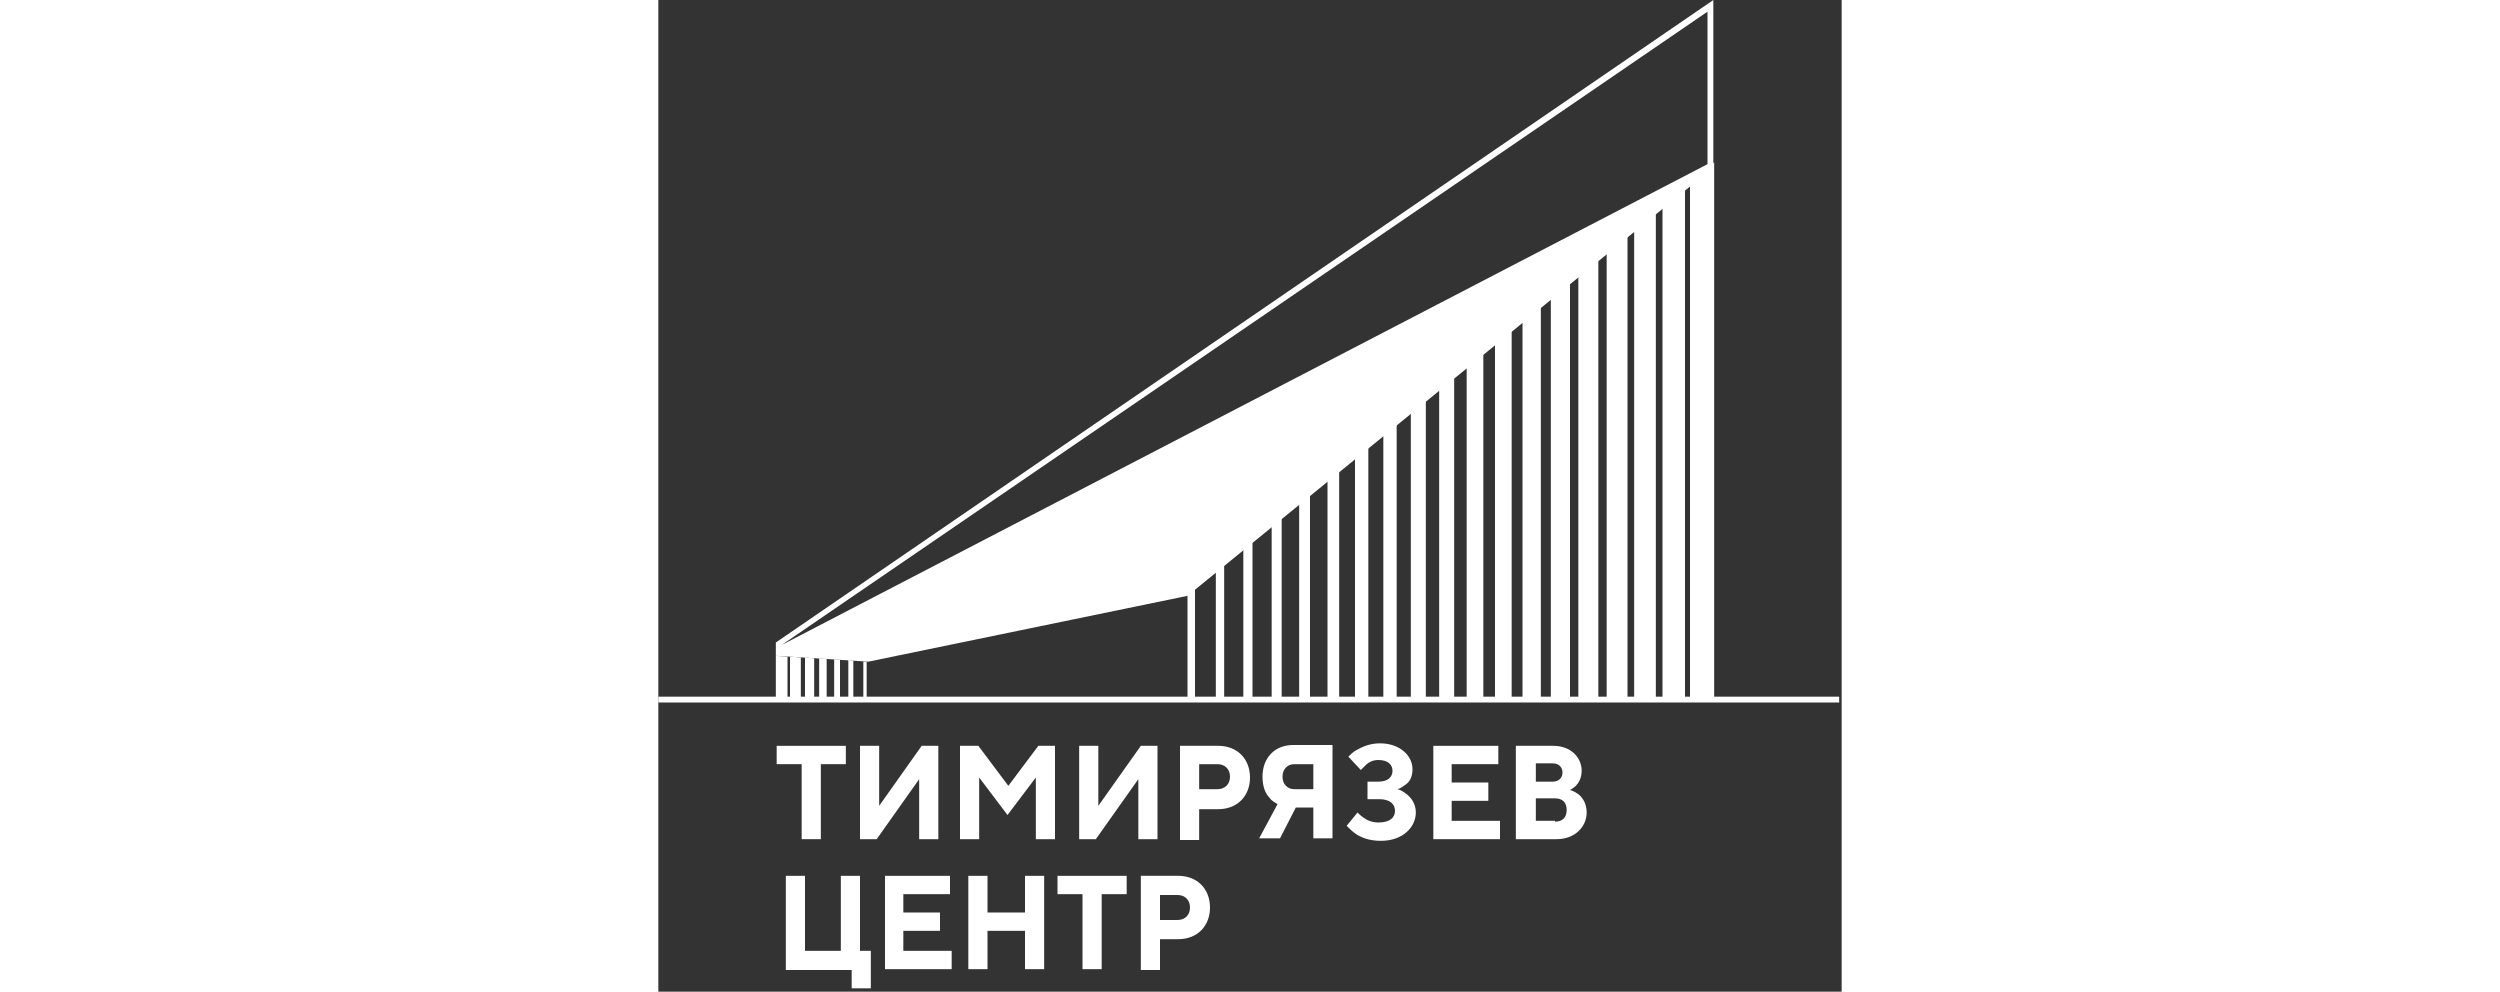 <svg width="300"  viewBox="0 0 142 119" fill="none" xmlns="http://www.w3.org/2000/svg">
<rect x="0" y="0" width="142" height="119" fill="#333333" stroke="none"/>
<path d="M17.2 91.7H14.2V89.5H22.5V91.7H19.5V100.7H17.2V91.7Z" fill="white"/>
<path d="M24.2 89.5H26.5V96.7L31.6 89.5H33.6V100.7H31.3V93.5L26.2 100.7H24.2V89.5Z" fill="white"/>
<path d="M36.4 89.5H38.4L42 94.3L45.6 89.5H47.6V100.7H45.3V93.3L41.9 97.8L38.5 93.3V100.7H36.2V89.5H36.4Z" fill="white"/>
<path d="M50.5 89.5H52.8V96.7L57.9 89.5H59.9V100.7H57.6V93.5L52.5 100.7H50.5V89.5Z" fill="white"/>
<path d="M62.7 89.5H67.2C69.5 89.5 71 91.1 71 93.3C71 95.5 69.5 97.1 67.2 97.1H64.9V100.8H62.6V89.5H62.7ZM67.1 94.7C68 94.7 68.6 94.1 68.6 93.2C68.6 92.3 68 91.7 67.1 91.7H64.9V94.7H67.1Z" fill="white"/>
<path d="M74.3 96.5C74 96.3 73.6 96.1 73.4 95.8C72.9 95.3 72.5 94.5 72.5 93.2C72.5 91 73.9 89.4 76.2 89.4H80.9V100.6H78.6V96.9H76.5L74.6 100.6H72.1L74.3 96.5ZM78.6 94.7V91.7H76.3C75.5 91.7 74.9 92.3 74.9 93.2C74.9 94.1 75.5 94.7 76.3 94.7H78.6Z" fill="white"/>
<path d="M83.9 97.5C84.1 97.7 84.3 97.9 84.6 98.1C85 98.4 85.6 98.7 86.4 98.7C87.8 98.7 88.4 98.1 88.4 97.3C88.4 96.5 87.8 95.9 86.5 95.9H85.1V93.8H86.4C87.6 93.8 88.1 93.2 88.1 92.5C88.1 91.8 87.6 91.2 86.4 91.2C85.7 91.2 85.2 91.5 84.9 91.8C84.7 92 84.5 92.2 84.3 92.4L82.8 90.8C83.1 90.5 83.4 90.2 83.8 90C84.5 89.6 85.4 89.2 86.6 89.2C89 89.2 90.5 90.7 90.5 92.3C90.5 93.3 90.1 93.9 89.6 94.2C89.3 94.4 89.1 94.6 88.7 94.7C89.1 94.8 89.4 95 89.8 95.3C90.3 95.7 90.9 96.4 90.9 97.5C90.9 99.2 89.4 100.9 86.7 100.9C85.3 100.9 84.3 100.5 83.6 100C83.2 99.7 82.9 99.4 82.6 99.1L83.9 97.5Z" fill="white"/>
<path d="M92.9 89.5H100.8V91.7H95.2V93.9H99.6V96.1H95.2V98.5H101V100.7H93V89.5H92.9Z" fill="white"/>
<path d="M102.9 89.5H107.4C109.5 89.5 110.8 90.9 110.8 92.5C110.8 93.4 110.4 94 110.1 94.3C109.9 94.5 109.6 94.7 109.4 94.8C109.8 94.9 110.1 95.1 110.4 95.3C110.9 95.7 111.4 96.4 111.4 97.5C111.4 99.2 110 100.7 107.8 100.7H102.9V89.5ZM107.3 93.8C108.1 93.8 108.5 93.3 108.5 92.7C108.5 92.1 108.1 91.6 107.3 91.6H105.3V93.8H107.3ZM107.6 98.6C108.5 98.6 109 98.1 109 97.2C109 96.3 108.5 95.8 107.6 95.8H105.3V98.5H107.6V98.6Z" fill="white"/>
<path d="M15.3 105.1H17.6V114.1H21.9V105.1H24.2V114.1H25.5V118.6H23.2V116.4H15.3V105.1Z" fill="white"/>
<path d="M27.1 105.1H35V107.3H29.4V109.5H33.8V111.7H29.4V114.1H35.2V116.3H27.2V105.1H27.1Z" fill="white"/>
<path d="M37.2 105.1H39.5V109.5H44V105.1H46.3V116.3H44V111.7H39.5V116.3H37.2V105.1Z" fill="white"/>
<path d="M50.9 107.3H47.9V105.1H56.2V107.3H53.2V116.3H50.9V107.3Z" fill="white"/>
<path d="M57.9 105.1H62.4C64.7 105.1 66.2 106.7 66.2 108.9C66.2 111.1 64.7 112.7 62.4 112.7H60.2V116.4H57.9V105.1ZM62.3 110.4C63.2 110.4 63.8 109.8 63.8 108.9C63.8 108 63.2 107.4 62.3 107.4H60.2V110.4H62.3Z" fill="white"/>
<path d="M123.8 21.8V84H126.7V19.5L123.8 21.8Z" fill="white"/>
<path d="M120.5 84H123.2V22.3L120.5 24.5V84Z" fill="white"/>
<path d="M117.1 84H119.7V25.1L117.1 27.2V84Z" fill="white"/>
<path d="M113.8 84H116.3V27.9L113.8 29.9V84Z" fill="white"/>
<path d="M110.4 84H112.8V30.7L110.4 32.6V84Z" fill="white"/>
<path d="M107.1 84H109.4V33.5L107.1 35.4V84Z" fill="white"/>
<path d="M103.7 84H105.9V36.3L103.7 38.1V84Z" fill="white"/>
<path d="M100.4 84H102.4V39.1L100.4 40.8V84Z" fill="white"/>
<path d="M97 84H99V41.9L97 43.5V84Z" fill="white"/>
<path d="M93.7 84H95.5V44.7L93.7 46.2V84Z" fill="white"/>
<path d="M90.3 84H92.1V47.5L90.3 48.9V84Z" fill="white"/>
<path d="M87 84H88.6V50.3L87 51.7V84Z" fill="white"/>
<path d="M83.6 84H85.2V53.1L83.6 54.4V84Z" fill="white"/>
<path d="M80.3 84H81.7V56L80.3 57.1V84Z" fill="white"/>
<path d="M76.9 84H78.2V58.8L76.9 59.8V84Z" fill="white"/>
<path d="M73.6 84H74.8V61.6L73.6 62.5V84Z" fill="white"/>
<path d="M70.2 84H71.3V64.4L70.2 65.2V84Z" fill="white"/>
<path d="M66.9 84H67.9V67.2L66.9 68V84Z" fill="white"/>
<path d="M63.5 84H64.4V70L63.5 70.7V84Z" fill="white"/>
<path d="M24.6 79.4V83.9H25V79.4H24.6Z" fill="white"/>
<path d="M22.8 83.9H23.4V79.3L22.8 79.2V83.9Z" fill="white"/>
<path d="M21.1 83.9H21.8V79.2L21.1 79.1V83.9Z" fill="white"/>
<path d="M19.3 83.9H20.2V79.1L19.3 79V83.9Z" fill="white"/>
<path d="M17.6 83.9H18.7V79L17.6 78.9V83.9Z" fill="white"/>
<path d="M15.8 83.9H17.1V78.9L15.8 78.8V83.9Z" fill="white"/>
<path d="M14.1 83.9H15.5V78.8L14.1 78.7V83.9Z" fill="white"/>
<path d="M141.7 83.6H0V84.3H141.7V83.6Z" fill="white"/>
<path d="M14.1 77.1V78.7L25.2 79.4L63.5 71.5L126.6 20.1V19.8V0L14.1 77.1ZM14.8 77.4L125.9 1.4V19.7L14.8 77.4Z" fill="white"/>
</svg>
